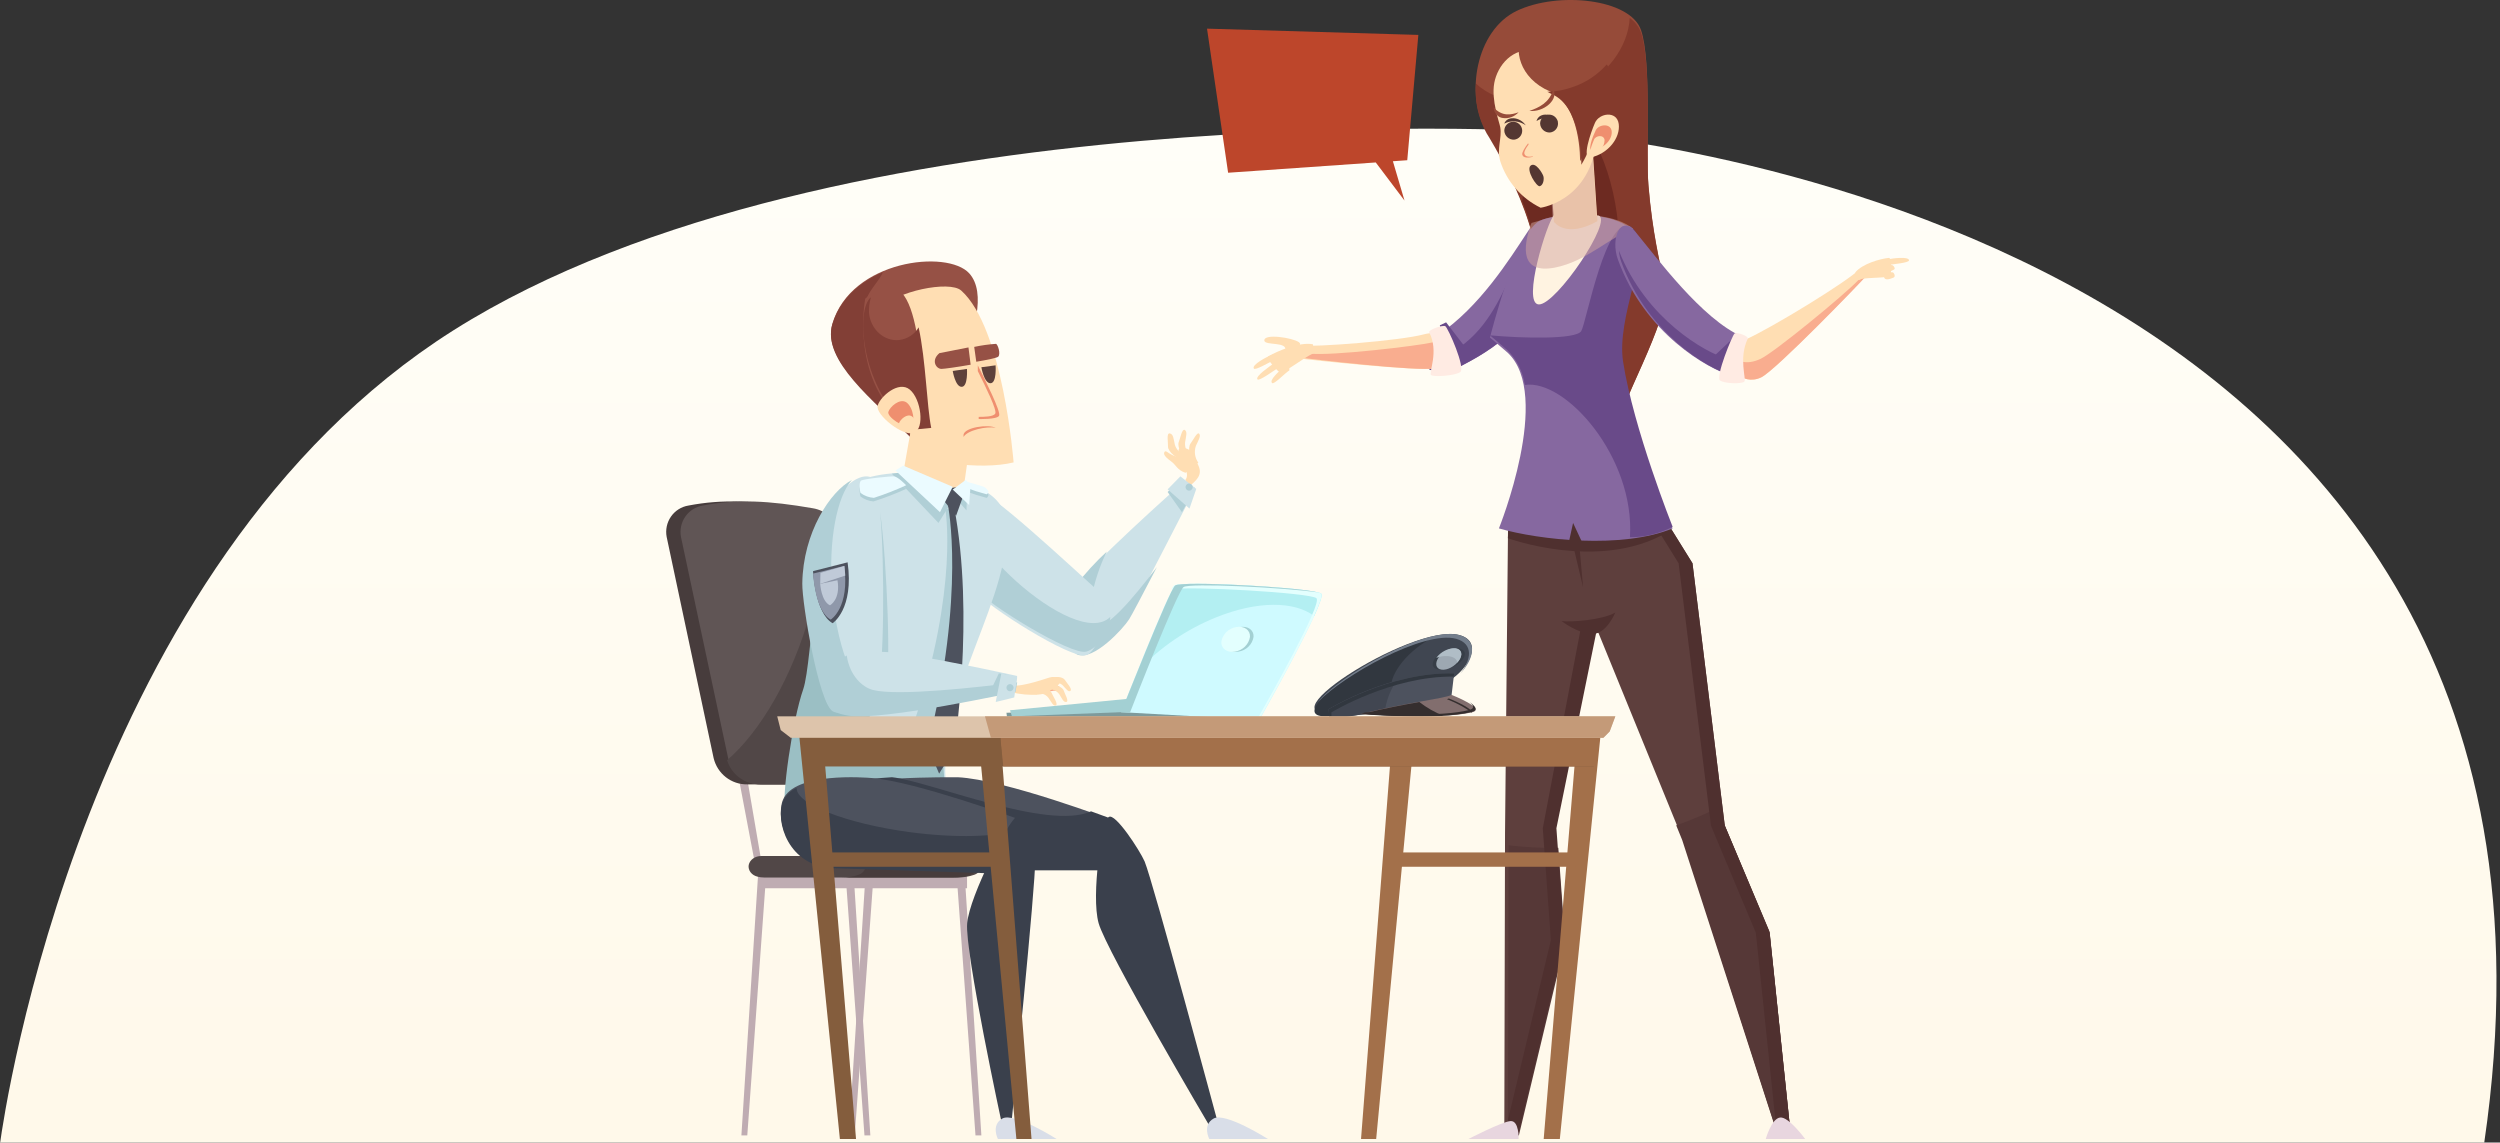 <svg width="698" height="319" viewBox="0 0 698 319" fill="none" xmlns="http://www.w3.org/2000/svg">
<rect x="0" y="0" width="698" height="319" fill="#333333" stroke="none"/>
<path fill-rule="evenodd" clip-rule="evenodd" d="M0.045 319H693.603C732.163 55.99 431.547 36.662 431.547 36.662C431.547 36.662 232.542 25.244 126.539 92.265C23.358 157.502 1.154 310.88 0.045 319Z" fill="url(#paint0_linear)"/>
<rect x="212" y="244" width="58" height="4" fill="#BFACB2"/>
<path d="M243 317L238.354 244.388L236 243L241.356 317H243Z" fill="#BFACB2"/>
<path d="M211.092 242.731L205 210.62L207.358 210L213 243L211.092 242.731Z" fill="#BFACB2"/>
<path d="M207 317L211.646 244.388L214 243L208.644 317H207Z" fill="#BFACB2"/>
<path d="M237 317L241.646 244.388L244 243L238.644 317H237Z" fill="#BFACB2"/>
<path d="M274 317L269.354 244.388L267 243L272.356 317H274Z" fill="#BFACB2"/>
<path d="M246.092 240.731L240 208.62L242.358 208L248 241L246.092 240.731Z" fill="#BFACB2"/>
<path d="M199.242 211.649C200.282 216.027 204.194 219.084 208.646 218.998H235.515C238.038 219.016 240.445 217.925 242.111 216.01C243.713 214.147 244.346 211.627 243.817 209.218L230.383 148.769C229.498 145.177 226.572 142.469 222.954 141.896C210.782 139.777 201.808 139.301 192.216 141.149C190.246 141.466 188.487 142.577 187.34 144.228C186.193 145.879 185.757 147.929 186.131 149.911L199.242 211.649Z" fill="#473C3C"/>
<path d="M211.538 244.774C209.875 244.399 208.798 242.999 209.032 241.516C209.344 240.031 210.85 238.965 212.582 239.001H270.682C272.211 238.972 273.561 239.868 273.934 241.162C274.244 242.451 273.443 243.747 272.037 244.231C270.521 244.76 268.9 245.021 267.267 244.999H213.3C212.703 245.004 212.109 244.928 211.538 244.774Z" fill="#514747"/>
<path d="M203.292 211.651C204.33 216.028 208.238 219.084 212.685 218.998H239.522C242.045 219.014 244.45 217.919 246.111 215.997C247.715 214.137 248.347 211.616 247.815 209.207L234.329 148.773C233.457 145.179 230.535 142.469 226.922 141.901C214.751 139.783 205.801 139.294 196.22 141.154C194.251 141.472 192.493 142.582 191.345 144.231C190.198 145.881 189.759 147.931 190.128 149.914L203.292 211.651Z" fill="#605555"/>
<path d="M247.822 209.272L234.213 149.321C233.701 147.139 232.368 145.235 230.489 144C230.229 153.084 228.823 162.1 226.305 170.836C221.186 189.185 212.262 204.274 203 212.263C204.257 216.318 208.052 219.062 212.316 218.999H239.399C241.945 219.015 244.372 217.928 246.048 216.022C247.69 214.183 248.349 211.675 247.822 209.272Z" fill="#514747"/>
<path d="M272.937 241.161C272.561 239.866 271.216 238.97 269.694 239.001H238.391C239.911 238.972 241.251 239.868 241.621 241.161C241.929 242.451 241.134 243.747 239.737 244.231C238.231 244.759 236.621 245.019 235 244.999H266.302C267.924 245.021 269.534 244.76 271.04 244.231C272.438 243.748 273.238 242.453 272.937 241.161Z" fill="#473C3C"/>
<path d="M426.708 64.42C421.341 72.588 413.103 85.724 401.511 93.524C391.824 100.031 399.794 106.469 406.261 103.053C412.727 99.636 429.149 92.38 434.731 70.764C436.3 64.679 430.665 58.444 426.708 64.42Z" fill="#8668A0"/>
<path d="M431.249 62C422.774 64.829 421.631 91.546 403 99.417C401.131 100.329 399.005 100.538 397 100.005C397.309 103.367 402.071 105.253 406.241 103.053C412.577 99.65 429.137 92.338 434.733 70.637C435.728 66.742 433.805 62.806 431.249 62Z" fill="#694A89"/>
<path d="M409 96.81L403.756 90L402 90.818L404.538 100L409 96.81Z" fill="#694A89"/>
<path d="M397.489 93.362C390.865 95.143 367.193 96.962 362.924 96.479C362.924 96.479 360.845 99.749 362.924 100.092C365.004 100.436 396.346 103.757 400.546 102.841C407.293 101.39 406.453 90.944 397.489 93.362Z" fill="#FFDEB3"/>
<path d="M403.017 93C403.822 95.768 403.645 94.73 400.039 95.588C396.229 96.502 371.51 99.491 365.542 98.702C365.214 99.699 362.141 99.63 363.234 99.837C365.241 100.211 396.379 103.823 400.545 102.827C405.475 101.706 406.335 95.394 403.017 93Z" fill="#F9AD8F"/>
<path d="M354.139 99.478C356.815 97.93 362.717 95.44 366.545 96.113L367 98.482C363.28 100.272 358.903 104 357.444 104C356.963 104 353.242 99.962 354.139 99.478Z" fill="#FFDEB3"/>
<path d="M359.999 103.408C358.645 104.251 355.685 107.468 355.165 106.942C354.332 106.13 356.86 103.935 358.259 102.596C360.103 100.882 359.999 103.408 359.999 103.408Z" fill="#FFDEB3"/>
<path d="M355.505 100.652C354.226 101.228 350.388 103.535 350.068 102.886C349.416 101.877 353.612 99.643 354.929 99.153C356.937 98.403 355.505 100.652 355.505 100.652Z" fill="#FFDEB3"/>
<path d="M358.799 98C359.762 95.238 353.165 96.588 353.005 95.1C352.777 93.044 360.82 94.272 362.639 95.53C364.459 96.788 358.799 98 358.799 98Z" fill="#FFDEB3"/>
<path d="M356.855 102.712C355.627 103.5 351.564 106.46 351.091 105.939C350.335 105.106 354.493 102.295 355.721 101.388C357.598 100.02 356.855 102.712 356.855 102.712Z" fill="#FFDEB3"/>
<path d="M399.019 92.775C398.685 92.143 402.779 90.659 403.529 91.071C404.278 91.484 409.336 102.889 407.663 103.92C405.99 104.95 400.331 105.294 399.555 104.731C398.779 104.167 401.869 98.162 399.019 92.775Z" fill="#FFEBE3"/>
<path d="M415.032 36.626C409.008 26.614 412.026 8.493 423.505 3.018C434.984 -2.457 455.086 -0.365 458.146 8.33C461.205 17.024 459.499 42.617 460.244 51.596C461.381 65.181 463.33 72.367 464.887 80.518C466.443 88.669 451.445 114.371 450.903 121C450.903 121 427.634 98.517 429.448 80.341C431.262 62.165 415.032 36.626 415.032 36.626Z" fill="#964B39"/>
<path d="M464.887 80.741C463.331 72.646 461.383 65.509 460.246 52.018C459.488 43.1 461.207 17.695 458.149 9.047C457.531 7.416 456.438 6.007 455.01 5C454.631 12.973 448.718 21.19 439.342 25.615C429.289 30.324 418.33 29.136 412.093 23.349C411.67 28.159 412.702 32.985 415.056 37.204C415.056 37.204 431.292 62.541 429.465 80.62C427.639 98.698 450.91 121 450.91 121C451.451 114.362 466.443 88.823 464.887 80.741Z" fill="#843A2C"/>
<path d="M429.985 86.493C432.146 90.351 434.821 93 437.752 93.775C445.317 95.744 451.694 84.592 451.991 68.834C452.288 53.077 445.371 34.154 437.82 32.158C431.174 30.419 426.499 43.364 425 56.093C428.08 63.917 430.525 72.896 429.755 80.544C429.578 82.529 429.655 84.528 429.985 86.493Z" fill="#6D2A21"/>
<path d="M420.204 232.648L421.036 147.919L449.407 120L472.543 157.266L481.568 230.544L494.097 260.433L500 317H496.414L470.143 235.171L446.299 176.729L444.594 175.974L433.742 232.23L436.046 263.481L423.081 317H420L420.204 232.648Z" fill="#5E3F3D"/>
<path d="M421.19 236L421 317H424.072L437 263.063L435.083 236.707C430.442 236.789 425.8 236.553 421.19 236Z" fill="#563837"/>
<path d="M481.271 229.813L480.675 225C476.584 227.099 472.349 228.916 468 230.438L469.662 234.517L496.357 317H500L494.002 259.981L481.271 229.813Z" fill="#563837"/>
<path d="M446 175L443.11 175.769L441.43 175.013L430.745 231.254L433.003 262.496L421.013 312.696L421 316H424.038L436.82 262.496L434.548 231.254L446 175Z" fill="#4F302F"/>
<path d="M494.096 260.433L481.565 230.544L472.539 157.266L449.4 120L447 122.36L468.666 157.266L477.706 230.544L490.224 260.433L496.005 315.692L496.414 317H500L494.096 260.433Z" fill="#4F302F"/>
<path d="M436 173.398C438.201 173.77 447.467 173.146 451 171C451 171 448.519 177.199 444.397 176.995C440.276 176.791 436 173.398 436 173.398Z" fill="#4F302F"/>
<path d="M421 150.272C421 150.272 446.253 159.517 465 148.889L456.357 135L421.189 146.167L421 150.272Z" fill="#4F302F"/>
<path d="M418.499 147.531C429.865 150.801 452.96 153.341 467 147.531C467 147.531 454.532 120.302 451.644 101.654C449.709 89.195 460.833 71.723 456.615 65.426C451.751 58.129 433.614 59.629 429.744 61.71C423.242 65.223 416 94.249 416 94.249C416 94.249 420.031 97.641 420.944 98.478C433.546 110.262 418.499 147.531 418.499 147.531Z" fill="#8668A0"/>
<path d="M425.726 107.478C437.081 105.757 456.52 127.702 455.081 150C459.227 149.995 463.313 148.996 467 147.086C467 147.086 456.063 119.691 453.17 100.999C451.233 88.501 460.825 71.042 456.601 64.726C456.287 64.228 455.912 63.773 455.484 63.37C448.408 59.304 442.946 90.033 441.48 92.446C440.013 94.858 424.717 94.438 416 93.625C416.323 93.882 420.036 97.027 420.924 97.841C423.527 100.438 425.214 103.823 425.726 107.478Z" fill="#694A89"/>
<path d="M446.222 60.175L433.923 60C432.083 61.56 424.775 84.865 429.647 84.999C434.519 85.134 450.71 61.103 446.222 60.175Z" fill="#FFF3E1"/>
<path d="M446 61.752L444.108 33L433 48.923L433.858 61.944C433.858 61.944 437.125 66.695 446 61.752Z" fill="#FFDEB3"/>
<path d="M423.997 318H410C410 318 419.209 313.238 421.692 313.007C424.175 312.777 423.997 318 423.997 318Z" fill="#E8D6DF"/>
<path d="M504 318H493C493 318 494.606 312.285 497.015 312.009C499.423 311.732 504 318 504 318Z" fill="#E8D6DF"/>
<path d="M439 151.378L442 164L440.848 151L439 151.378Z" fill="#4F302F"/>
<g style="mix-blend-mode:multiply" opacity="0.5">
<path d="M434.088 74.722C443.069 72.958 449.078 66.351 456 63.943C453.596 61.836 449.811 60.715 445.818 60.263L443.994 33L433.342 48.047L432.776 49.839L433.494 60.509C433.47 60.548 433.437 60.581 433.398 60.605C432.315 60.792 431.254 61.09 430.234 61.494L427.595 62.247C424.929 69.428 424.708 76.501 434.088 74.722Z" fill="#D3A59F"/>
</g>
<path d="M430.145 58C424.771 55.378 420.704 50.697 418.878 45.035C417.828 41.553 419.383 38.599 418.878 35.551C418.646 34.196 416.314 28.018 417.2 23.168C418.087 18.318 422.342 12.966 428.849 14.172C435.355 15.378 445.571 23.385 445.967 33.492C446.84 55.751 430.145 58 430.145 58Z" fill="#FFDEB3"/>
<path d="M441.15 45C445.187 38.764 443.842 32.743 449.13 31.675C454.419 30.606 447.273 10.179 442.698 8.961C438.122 7.744 427.895 5.065 425.203 9.299C422.512 13.534 424.046 21.799 432.766 25.533C441.487 29.267 441.15 45 441.15 45Z" fill="#964B39"/>
<path d="M448.589 18C446.091 20.824 442.957 22.944 439.474 24.168C437.073 25.071 434.55 25.569 432 25.641C432.443 25.887 432.898 26.119 433.367 26.324C441.818 30.049 441.505 46 441.505 46C445.412 39.71 444.774 33.979 449.852 32.901C452.834 32.259 452.977 23.185 448.589 18Z" fill="#843A2C"/>
<path d="M444.129 43.969C449.096 42.889 452.45 38.404 451.951 34.622C451.452 30.84 446.523 31.529 445.32 34.285C444.116 37.04 441.505 44.537 444.129 43.969Z" fill="#FFDEB3"/>
<path d="M444.753 41.982C448.072 41.361 450.303 38.74 449.967 36.529C449.631 34.318 446.352 34.728 445.545 36.343C444.739 37.957 443.006 42.317 444.753 41.982Z" fill="#EF8F6F"/>
<path d="M444.489 42.986C446.484 42.728 447.981 41.066 448 39.089C447.765 37.516 445.561 37.804 445.062 38.959C444.562 40.114 443.314 43.232 444.489 42.986Z" fill="#FFDEB3"/>
<path d="M427 30.973C429.715 30.021 432.515 28.746 433.696 25C433.696 25 434.913 26.892 432.478 29.145C430.948 30.488 428.982 31.144 427 30.973Z" fill="#964B39"/>
<path d="M435 34C433.176 32.677 430.89 32.595 429 33.785C429 33.785 429.341 31.985 431.555 32C432.897 32.044 434.155 32.775 435 34Z" fill="#543732"/>
<path d="M424 31.346C421.857 32.082 419.483 32.607 417 30C417.148 31.583 418.241 32.82 419.605 32.947C421.201 33.188 422.807 32.603 424 31.346Z" fill="#964B39"/>
<path d="M426.658 40L426.788 40.347C426.024 41.357 425.461 42.367 425.605 42.913C425.865 43.922 427.192 43.806 428 43.657V43.757C428 43.757 425.374 44.601 425.014 43.144C424.884 42.582 425.692 41.225 426.658 40Z" fill="#EF8F6F"/>
<path d="M430 34.478C430.014 33.128 431.095 32.032 432.443 32.001C433.791 31.97 434.92 33.015 434.996 34.364C435.072 35.712 434.066 36.878 432.723 36.998C431.277 37.052 430.06 35.926 430 34.478Z" fill="#543732"/>
<path d="M426 35C424.222 33.697 421.936 33.514 420 34.519C420 34.519 420.419 32.88 422.62 33.007C423.962 33.108 425.197 33.836 426 35Z" fill="#543732"/>
<path d="M420 36.477C420.015 35.129 421.093 34.034 422.438 34.001C423.784 33.968 424.914 35.008 424.995 36.354C425.076 37.7 424.079 38.869 422.739 38.998C422.042 39.028 421.361 38.779 420.848 38.306C420.334 37.834 420.029 37.175 420 36.477H420Z" fill="#543732"/>
<path d="M456.694 64.827C462.551 71.91 475.184 89.112 486.38 93.969C495.591 98.016 489.185 106.529 483.109 104.762C477.032 102.994 459.253 93.254 451.739 72.517C449.59 66.608 452.396 59.619 456.694 64.827Z" fill="#8668A0"/>
<path d="M452.655 73.077C452.303 72.084 452.083 71.049 452 70C459.65 89.257 476.209 98.407 481.987 100.092C485.152 100.914 488.422 99.18 489.49 96.113C493.663 100.344 488.393 106.232 483.311 104.773C477.372 103.102 459.998 93.46 452.655 73.077Z" fill="#694A89"/>
<path d="M486 94.597L484.333 94L477 100.899L481.207 103L486 94.597Z" fill="#694A89"/>
<path d="M487.419 94.764C494.175 91.823 516.153 78.436 519.358 75C519.358 75 521.173 75.674 520.986 76.979C519.531 78.697 495.924 103.286 491.798 105.334C485.122 108.646 478.272 98.736 487.419 94.764Z" fill="#FFDEB3"/>
<path d="M483.704 97.777C484.199 101.197 487.65 102.031 491.596 100.171C495.301 98.434 514.75 82.513 518.896 78.163C519.311 78.491 521.09 76.494 520.996 77.124C519.538 78.833 495.889 103.303 491.756 105.341C486.473 107.954 481.029 102.25 483.704 97.777Z" fill="#F9AD8F"/>
<path d="M487.979 94.532C488.298 93.865 484.921 92.636 484.295 93.103C483.669 93.571 478.88 105.296 480.243 106.231C481.606 107.165 486.382 107.219 487.021 106.551C487.66 105.883 485.351 100.114 487.979 94.532Z" fill="#FFEBE3"/>
<path d="M527.383 72.001C524.956 72.253 520.01 73.609 518 76.056L519.005 78C522.215 77.343 526.913 77.72 527.774 76.965C528.062 76.728 528.205 71.917 527.383 72.001Z" fill="#FFDEB3"/>
<path d="M528.826 76.395C528.744 76.227 528.598 76.099 528.421 76.038C528.244 75.977 528.051 75.99 527.883 76.072C527.081 76.452 525.871 76.789 526.011 77.352C526.293 78.477 527.714 77.858 528.544 77.563C529.149 77.352 529.051 76.831 528.826 76.395Z" fill="#FFDEB3"/>
<path d="M526.872 72.47C524.753 73.036 527.163 74 527.163 74C528.531 73.74 532.976 73.403 533 72.684C532.988 71.521 528.204 72.118 526.872 72.47Z" fill="#FFDEB3"/>
<path d="M523.052 76.456C525.761 73.513 525.08 77.422 526.363 76.962C528.153 76.318 525.935 71.382 522.656 73.544C520.977 74.647 523.052 76.456 523.052 76.456Z" fill="#FFDEB3"/>
<path d="M528.705 75.323C529.198 75.11 528.985 74.656 528.705 74.31C528.465 74 528.037 73.91 527.693 74.097C526.948 74.496 525.856 75.096 526.016 75.576C526.349 76.549 528.173 75.576 528.705 75.323Z" fill="#FFDEB3"/>
<path d="M438 151.452L439.206 146L442 152L438 151.452Z" fill="#4F302F"/>
<path d="M429.903 51.992C429.032 52.221 425.98 47.409 427.347 46.248C428.715 45.087 430.621 48.326 430.897 49.151C431.173 49.976 430.911 51.717 429.903 51.992Z" fill="#543732"/>
<path d="M396 9.747L337 8L342.889 48.228L384.114 45.357L392.137 56L388.895 45.019L392.907 44.735L396 9.747Z" fill="#BD462B"/>
<path d="M294.198 192.841C295.469 192.841 295.831 193.336 295.982 192.531C296.134 191.726 295.283 191.308 294.28 191.122C293.277 190.936 292.787 189.698 291.166 190.069L290 192.159C291.313 192.956 292.779 193.194 294.198 192.841Z" fill="#F9AD8F"/>
<path d="M292.421 193.312C294.507 192.014 295.658 191.292 295.956 190.569C296.254 189.846 295.008 188.534 292.99 189.168C290.972 189.802 283.508 192.397 281.639 191.07L280 191.985C281.761 194.02 290.335 194.609 292.421 193.312Z" fill="#FFDEB3"/>
<path d="M295.757 193.845C296.487 195 296.946 196.183 297.739 195.976C298.532 195.77 297.295 193.776 296.978 192.772C296.661 191.768 294.061 190.668 292 191.094V192.47C293.464 192.174 294.98 192.729 295.757 193.845Z" fill="#FFDEB3"/>
<path d="M296.712 191.348C297.634 192.316 298.351 193.389 298.888 192.86C299.426 192.331 297.877 190.728 297.314 189.836C296.751 188.944 294.446 188.581 293 189.685L293.397 191.197C294.412 190.391 295.752 190.453 296.712 191.348Z" fill="#FFDEB3"/>
<path d="M292.728 194.836C293.563 196.038 294.12 197.304 294.815 196.935C295.511 196.566 294.05 194.499 293.591 193.41C293.132 192.32 290.711 191.503 289 192.352L289.181 193.955C290.403 193.322 291.841 193.679 292.728 194.836Z" fill="#FFDEB3"/>
<path d="M334.647 130.109C333.541 127.508 332.932 126.208 332.22 125.713C331.509 125.219 328.612 124.062 329.044 126.481C329.476 128.9 332.538 132.034 330.962 133.984L331.775 136C334.024 134.192 335.778 132.671 334.647 130.109Z" fill="#FFDEB3"/>
<path d="M327.546 127.17C325.832 126.377 325.479 125.572 325.084 126.261C324.69 126.949 325.737 127.936 327.029 128.858C328.321 129.78 328.702 131.273 330.973 132L333 130.701C331.528 129.098 329.65 127.882 327.546 127.17Z" fill="#FFDEB3"/>
<path d="M333.9 124.464C334.56 123.002 335.372 121.731 334.814 121.102C334.256 120.473 333.114 122.92 332.391 123.836C331.668 124.751 331.934 128.141 333.304 130L334.573 129.18C333.597 127.844 333.342 126.055 333.9 124.464Z" fill="#FFDEB3"/>
<path d="M330.872 123.532C331.11 121.936 331.6 120.528 330.802 120.054C330.004 119.581 329.556 122.328 329.094 123.465C328.632 124.602 329.92 127.687 331.894 129L333 127.836C331.55 126.869 330.74 125.231 330.872 123.532Z" fill="#FFDEB3"/>
<path d="M328.036 124.24C327.673 122.658 327.641 121.197 326.615 121.009C325.588 120.822 326.172 123.516 326.109 124.737C326.046 125.957 328.636 128.41 331.274 129L332 127.565C330.074 127.137 328.563 125.87 328.036 124.24Z" fill="#FFDEB3"/>
<path d="M254.532 121.946C244.389 111.922 229.384 100.466 232.391 90.402C237.645 72.583 264.499 69.557 270.62 76.325C280.33 87.132 257.187 122 257.187 122L254.532 121.946Z" fill="#965145"/>
<path d="M266.232 101.226C255.769 102.313 242.847 95.352 241.783 85.039C241.464 82.048 245.492 78.642 246.503 76C240.148 78.682 234.537 83.416 232.384 90.618C229.432 100.676 244.163 112.076 254.12 122H256.779C261.073 115.282 264.825 108.228 268 100.904C267.322 101.065 266.75 101.159 266.232 101.226Z" fill="#823F36"/>
<path d="M301.79 181.746C306.205 183.451 312.689 176.101 314.306 173.558C315.924 171.015 333 137.729 333 137.729L329.937 135C329.937 135 303.593 158.34 299.749 164.464C295.904 170.589 299.232 180.774 301.79 181.746Z" fill="#CDE2E8"/>
<path d="M333.475 136.065C333.435 136.345 333.385 136.635 333.325 136.935C333.555 136.495 333.675 136.245 333.675 136.245L333.475 136.065Z" fill="#B0CFD6"/>
<path d="M305.516 174.556C302.961 172.829 305.079 161.825 309.026 154C305.836 156.937 302.907 160.147 300.27 163.593C296.323 169.896 298.194 181.805 300.817 182.778C305.366 184.519 313.589 175.529 315.255 172.911C315.938 171.856 319.285 165.484 323 158.344C316.361 167.019 308.466 176.557 305.516 174.556Z" fill="#B0CFD6"/>
<path d="M274.388 137.557C281.318 141.171 307.214 165.873 308.619 166.686C310.024 167.498 307.39 181.696 303.216 182.928C299.041 184.16 275.523 169.203 272.699 165.413C266.499 156.967 265.823 133.064 274.388 137.557Z" fill="#CDE2E8"/>
<path d="M270.283 138.101C270.633 137.629 271.099 137.25 271.637 137C266.071 138.605 267.263 157.499 272.707 164.756C275.496 168.471 299.153 183.172 303.324 181.925C306.466 180.996 309.675 176.512 310 172.226C300.209 182.018 263.295 147.614 270.283 138.101Z" fill="#B0CFD6"/>
<path d="M220.27 227.125C219.037 223.063 222.267 200.733 225.161 192.338C228.056 183.942 228.016 139.526 239.567 134.34C251.119 129.154 278.845 132.62 280.681 144.428C283.965 165.444 260.714 193.773 264.279 220.544C265.257 227.965 222.91 235.941 220.27 227.125Z" fill="#CDE2E8"/>
<path d="M249 132.265L262.014 146L266.541 138.735L269.838 142.507L270 137.212L266.622 137.295L250.905 132L249 132.265Z" fill="#B0CFD6"/>
<path d="M274.834 136.986C275.296 137.287 275.694 137.691 276 138.17C276 138.306 275.734 138.946 275.442 139C273.508 138.5 271.599 137.891 269.724 137.177C268.934 136.685 268.325 135.916 268 135C268 135 273.984 136.551 274.834 136.986Z" fill="#B0CFD6"/>
<path d="M263.166 208.938C261.655 213.997 253.459 211.542 249.879 211.542C235.053 211.542 248.517 160.767 240.431 148.141C237.313 143.23 236.074 140.047 236.972 136C227.143 144.876 227.007 184.562 224.243 192.494C221.303 200.858 218.022 223.048 219.274 227.149C221.997 235.917 264.977 227.972 263.983 220.593C263.67 218.354 263.112 211.231 263.166 208.938Z" fill="#9BBFC4"/>
<path d="M257.799 209L262.329 203.043C262.329 203.043 270.129 170.024 265.571 142.23L263.908 142C263.908 142 267.884 163.661 255 202.326L257.799 209Z" fill="#B0CFD6"/>
<path d="M274.837 135.986C275.298 136.291 275.694 136.694 276 137.17C276 137.32 275.744 137.959 275.45 138C273.514 137.498 271.603 136.89 269.725 136.177C268.931 135.685 268.322 134.916 268 134C268 134 273.968 135.551 274.837 135.986Z" fill="#EBFBFF"/>
<path d="M262.204 216L266.329 209.271C266.329 209.271 272.338 172.343 266.329 141.256L264.652 141C264.652 141 269.753 165.224 259 208.477L262.204 216Z" fill="#4D525E"/>
<path d="M307.715 240.299L255.531 243C241.861 243 229.928 226.484 232.303 221.056C234.204 216.707 266.459 217.004 267.369 217.004C280.537 217.598 311 229.158 311 229.158L307.715 240.299Z" fill="#4D525E"/>
<path d="M304.62 226.523C292.483 232.02 259.699 218.141 249.043 217C241.02 217.508 233.214 218.553 232.305 220.669C229.929 226.166 241.807 243 255.532 243H309.48L311 228.873C311 228.873 308.502 227.911 304.62 226.523Z" fill="#3A404C"/>
<path d="M319.582 240.523C318.245 237.465 311.372 226.849 309.567 228.102C307.762 229.355 304.553 249.913 306.732 257.741C308.912 265.568 337.486 314 337.486 314L340 313.38C340 313.38 321.842 245.858 319.582 240.523Z" fill="#3A404C"/>
<path d="M337.627 318H354C354 318 342.133 310.459 338.861 312.285C335.589 314.112 337.627 318 337.627 318Z" fill="#D9DEE8"/>
<path d="M279.844 241.287L232.664 242C219.993 241.575 216.419 228.746 218.598 223.304C221.78 215.491 241.613 217.081 243.494 217.232C255.679 218.233 284 228.581 284 228.581L279.844 241.287Z" fill="#4D525E"/>
<path d="M254.016 232.336C236.282 229.951 222.245 224.496 222.422 220C220.749 220.736 219.397 222.056 218.616 223.714C216.392 229.197 219.98 241.985 232.79 242.41L281.599 244L284 231.664C278.352 233.679 266.934 234.049 254.016 232.336Z" fill="#3A404C"/>
<path d="M288.992 240.523C288.847 237.465 285.901 226.849 283.708 228.102C281.515 229.355 270.763 249.913 270.036 257.741C269.31 265.568 279.772 314 279.772 314L282.413 313.367C282.413 313.367 289.269 245.858 288.992 240.523Z" fill="#3A404C"/>
<path d="M278.611 318H295C295 318 283.141 310.459 279.871 312.285C276.602 314.112 278.611 318 278.611 318Z" fill="#D9DEE8"/>
<path d="M245.733 136.666C248.241 145.592 250.189 187.214 248.145 190.915C247.123 192.765 238.171 198.766 234.179 196.493C230.186 194.221 225.867 168.233 226.003 162.586C226.208 140.98 242.613 125.645 245.733 136.666Z" fill="#CDE2E8"/>
<path d="M243.874 140C242.586 139.898 241.342 139.428 240.256 138.636C240.054 138.191 239.757 135.815 240.351 135.247C240.945 134.68 248.896 133.929 249.652 134.005C250.746 134.128 253 136.489 253 136.489C250.019 137.854 246.972 139.026 243.874 140Z" fill="#B0CFD6"/>
<path d="M245.739 143C247.079 157.387 246.838 188.537 244.976 191.645C244.052 193.178 237.34 197.454 233 197.155C233.126 197.289 233.27 197.403 233.429 197.495C237.354 199.761 246.155 193.776 247.159 191.93C248.901 188.727 247.695 157.184 245.739 143Z" fill="#B0CFD6"/>
<path d="M232.331 164.932C231.248 150.847 233.668 138.627 237.866 134C231.796 137.157 224.188 148.738 224.001 162.918C223.921 168.579 228.6 196.326 232.518 198.612C234.938 199.973 239.564 197.51 243 194.965C237.906 191.454 233.454 179.465 232.331 164.932Z" fill="#B0CFD6"/>
<path d="M231.019 191.953C231.856 197.513 234.742 198.236 237.763 198.764C247.056 200.376 283.245 193.204 283.245 193.204L284 188.728C284 188.728 254.084 182.098 246.463 182.001C238.842 181.904 230.547 188.756 231.019 191.953Z" fill="#CDE2E8"/>
<path d="M276 194L278.875 188L281 188.36L279.834 193.169L276 194Z" fill="#B0CFD6"/>
<path d="M243.737 192.64C240.682 191.867 237.219 188.572 236.404 183C232.249 185.535 229.737 191.325 230.022 193.155C230.85 198.579 233.756 199.27 236.812 199.799C246.181 201.372 283.525 193.209 283.525 193.209L284 190.498C273.164 191.894 250.676 194.416 243.737 192.64Z" fill="#B0CFD6"/>
<path d="M252 133.122L255.187 115L271 122.463L269.022 136.49C269.022 136.49 259.446 138.934 252 133.122Z" fill="#FFDEB3"/>
<path d="M266.941 144L263 139.157L264.78 136.294L267.5 136L269 138.274L266.941 144Z" fill="#4D525E"/>
<path d="M262.438 143L266 135.915L252.169 130L250 131.367L262.438 143Z" fill="#EBFBFF"/>
<path d="M270.582 141L266 136.69L269.617 134L271 135.339L270.582 141Z" fill="#EBFBFF"/>
<path d="M243.996 139C242.666 138.924 241.376 138.452 240.256 137.632C240.054 137.186 239.757 134.804 240.351 134.235C240.945 133.666 248.883 132.929 249.639 133.006C250.732 133.113 253 135.48 253 135.48C250.059 136.844 247.052 138.019 243.996 139Z" fill="#EBFBFF"/>
<path d="M236.653 157L227 159.456C227 159.456 227.559 171.288 232.47 174C232.47 174 238.485 170.101 236.653 157Z" fill="#4D525E"/>
<path d="M235.678 158L227 160.143C227 160.143 227.509 170.605 231.937 173C231.937 173.028 237.355 169.597 235.678 158Z" fill="#8F98AA"/>
<path d="M233.827 162L229 163.009C229 163.009 229.279 167.884 231.732 169C231.732 169 234.742 167.393 233.827 162Z" fill="#C0CAD8"/>
<path d="M235.777 158L236 160.698L229 163L229.066 159.935L235.777 158Z" fill="#C0CAD8"/>
<path d="M283 129.106C273.554 131.427 257.36 128.824 256.01 125.913C254.661 123.003 243.379 90.379 246.564 85.912C249.749 81.445 265.092 78.185 268.372 81.123C280.112 91.586 283 129.106 283 129.106Z" fill="#FFDEB3"/>
<path d="M259 118.46C256.48 106.483 258.066 68.555 241.575 83.392C241.575 83.392 237.017 106.659 253.564 119L259 118.46Z" fill="#965145"/>
<path d="M256.479 91.392C255.357 93.351 253.323 94.668 251.016 94.931C246.876 95.351 243.13 92.016 242.637 87.501C242.557 85.984 242.733 84.464 243.158 83C238.736 86.457 240.44 109.343 254.592 120L260 119.471C258.747 113.384 258.507 100.639 256.479 91.392Z" fill="#823F36"/>
<path d="M254.016 108.779C250.904 106.178 245.79 110.716 245.049 113.219C244.309 115.723 252.124 122.031 255.168 120.855C258.212 119.68 257.211 111.449 254.016 108.779Z" fill="#FFDEB3"/>
<path d="M253.076 112.347C251.2 111.07 248.426 113.624 248.024 115.003C247.622 116.382 252.339 119.613 254.054 118.898C255.769 118.183 254.978 113.701 253.076 112.347Z" fill="#EF8F6F"/>
<path d="M254.611 116.26C253.289 115.321 251.299 117.157 251.017 118.138C250.735 119.12 254.091 121.391 255.323 120.942C256.556 120.493 255.977 117.227 254.611 116.26Z" fill="#FFDEB3"/>
<path d="M284 189.113L283.171 194.728L278 196L279.576 188L284 189.113Z" fill="#CDE2E8"/>
<path d="M283 192C282.996 191.731 282.887 191.474 282.697 191.287C282.507 191.099 282.251 190.996 281.986 191C281.441 191 281 191.448 281 192C281 192.552 281.441 193 281.986 193C282.251 193.004 282.507 192.901 282.697 192.713C282.887 192.526 282.996 192.269 283 192Z" fill="#B0CFD6"/>
<path d="M329.995 143L332 139.456L327.414 136L326 137.365L329.995 143Z" fill="#B0CFD6"/>
<path d="M329.556 133L334 136.501L332.101 142L326 136.628L329.556 133Z" fill="#CDE2E8"/>
<path d="M332.497 135.135C332.026 134.861 331.423 135.017 331.143 135.485C330.862 135.952 331.008 136.559 331.469 136.848C331.931 137.137 332.538 137.001 332.834 136.543C332.987 136.315 333.037 136.033 332.973 135.765C332.909 135.498 332.736 135.269 332.497 135.135Z" fill="#B0CFD6"/>
<path d="M270.398 97C266.392 97.778 262.296 98.587 262.296 98.587C259.851 100.603 261.348 102.984 262.846 103C263.589 103 267.339 102.476 271 101.825L270.398 97Z" fill="#965145"/>
<path d="M278.108 96C276.057 96.135 274.016 96.421 272 96.856L272.574 101C275.677 100.479 278.462 99.917 278.743 99.556C279.403 98.727 278.645 96.294 278.108 96Z" fill="#965145"/>
<path d="M273 102C274.948 105.963 279.618 115.028 278.932 116.097C278.245 117.167 273.3 116.989 273.3 116.989L273 102Z" fill="#FFDEB3"/>
<path d="M273 102V103.605C275.207 108.021 278.447 114.577 277.867 115.482C277.287 116.387 274.753 116.374 273.252 116.387V116.991C273.252 116.991 278.296 117.155 278.939 116.099C279.582 115.043 274.967 105.964 273 102Z" fill="#EF8F6F"/>
<path d="M266 103.571L269.975 103C269.975 103 270.311 107.955 268.514 108C266.716 108.045 266 103.571 266 103.571Z" fill="#5E413B"/>
<path d="M274 102.527L277.965 102C277.965 102 278.352 106.97 276.547 107C274.741 107.03 274 102.527 274 102.527Z" fill="#5E413B"/>
<path d="M278 119.442C275.959 118.391 269.335 119.286 269.014 121.375C268.995 121.583 268.995 121.792 269.014 122C270.105 120.11 275.432 118.945 278 119.442Z" fill="#EF8F6F"/>
<path d="M351 200.736L350.676 197L281 199L281.162 200.236L321.678 202L351 200.736Z" fill="#7E9A9B"/>
<path d="M313 198.831C313 198.831 326.254 164.937 328.057 163.487C329.859 162.036 367.047 164.137 368.876 165.751C370.706 167.364 351.638 201 351.638 201L313 198.831Z" fill="#CFFAFF"/>
<path d="M339.399 172.421C351.082 167.674 361.404 167.823 366.929 172C368.465 168.569 369.328 166.142 368.883 165.735C367.064 164.121 330.007 162.06 328.295 163.47C327.217 164.365 321.975 177.032 318 187C324.022 180.665 331.317 175.695 339.399 172.421Z" fill="#B3EFF2"/>
<path d="M368.877 165.741C367.032 164.124 329.446 162.057 327.711 163.471C327.424 163.794 327.184 164.155 327 164.545C332.139 163.566 365.815 165.496 367.551 167.019C369.287 168.541 354.417 194.815 350.918 201H351.492C351.492 201 370.708 167.345 368.877 165.741Z" fill="#E3FFFE"/>
<path d="M316 195L282 198.305L282.531 200L315.031 198.761L316 195Z" fill="#A3D0D3"/>
<path d="M330.437 163.916C331.883 162.721 358.633 164.011 368 165.41C362.282 163.875 329.68 162.151 328.085 163.468C326.49 164.785 313 198.864 313 198.864L315.474 199C316.758 195.674 328.666 165.315 330.437 163.916Z" fill="#A3D0D3"/>
<path d="M349.995 177.798C350.104 175.909 348.402 174.689 346.197 175.069C344.013 175.416 342.315 177.089 342.005 179.202C341.896 181.091 343.598 182.311 345.803 181.931C347.985 181.581 349.681 179.909 349.995 177.798Z" fill="#A3D0D3"/>
<path d="M348.995 177.814C349.104 175.92 347.402 174.697 345.197 175.065C343.023 175.413 341.33 177.076 341.005 179.182C340.896 181.076 342.598 182.312 344.803 181.931C346.977 181.583 348.67 179.92 348.995 177.814Z" fill="#E3FFFE"/>
<path d="M407.415 177.287C393.938 173.771 348.206 203.82 375.569 198.327L404.417 190.208C410.413 186.52 414.133 179.038 407.415 177.287Z" fill="#404651"/>
<path d="M407.596 184.96C409.404 183.392 409.473 181.684 407.762 181.158C406.05 180.631 403.193 181.462 401.399 183.041C399.605 184.621 399.522 186.317 401.233 186.843C402.945 187.37 405.802 186.527 407.596 184.96Z" fill="#373E47"/>
<path d="M389.035 194.289C386.813 191.072 390.199 184.732 396.574 180.122C397.665 179.332 398.81 178.622 400 178C383.083 181.447 352.105 204.238 375.319 199.304L389.762 195.046C389.494 194.821 389.25 194.567 389.035 194.289Z" fill="#31373F"/>
<path d="M406.551 178.344C411.493 179.736 410.795 184.262 407.701 188.091C411.493 184.039 412.78 178.776 407.4 177.3C398.132 174.779 373.681 188.773 368 196C374.955 188.606 397.694 175.921 406.551 178.344Z" fill="#747E8C"/>
<path d="M405.098 195.599C389.51 199.288 383.802 198.399 371.148 201L371 198.001C371 198.001 388.352 187.464 406 188.021L405.098 195.599Z" fill="#4D525E"/>
<path d="M389.469 190.799C389.628 190.533 389.814 190.266 390 190C383.351 191.837 376.966 194.523 371 197.99L371.146 201C376.272 199.972 381.447 199.211 386.652 198.723C386.988 195.904 387.951 193.196 389.469 190.799Z" fill="#414651"/>
<path d="M380 199.319C380 199.319 401.219 201.097 410.899 198.908C415.261 197.923 405.253 194 405.253 194C403.421 195.043 393.659 195.954 380 199.319Z" fill="#826E6E"/>
<path d="M404.763 195.535C406.959 196.429 409.052 197.592 410.999 199C411.104 197.592 404.513 195 404.513 195C404.347 195.087 404.176 195.163 404 195.225L404.763 195.535Z" fill="#352E2E"/>
<path d="M396.268 196C392.048 196.747 386.478 197.78 380 199.374C387.653 199.987 395.331 200.15 403 199.862C400.608 198.898 398.345 197.6 396.268 196Z" fill="#352E2E"/>
<path d="M410.288 196C411.423 196.937 411.819 197.825 410.178 198.235C402.343 200.224 386.933 199.287 381.367 198.86L380 199.238C380 199.238 401.222 201.227 410.903 198.778C412.859 198.285 411.915 197.134 410.288 196Z" fill="#352E2E"/>
<path d="M371.727 198.89C371.727 198.89 388.567 188.672 405.892 188.91L406 188.021C388.406 187.464 371 198.001 371 198.001L371.148 201L371.767 200.881L371.727 198.89Z" fill="#31373F"/>
<path d="M406.909 184.972C408.319 183.402 408.369 181.712 407.02 181.167C405.672 180.621 403.434 181.459 402.073 183.029C400.712 184.599 400.613 186.289 401.962 186.835C403.31 187.38 405.499 186.529 406.909 184.972Z" fill="#9DA8B2"/>
<path d="M402.462 183.265C404.479 182.94 406.131 183.414 406.659 184.336C406.771 184.54 406.832 184.768 406.835 185C408.351 183.428 408.392 181.707 406.93 181.164C405.468 180.622 403.004 181.463 401.514 183.062C401.327 183.252 401.155 183.455 401 183.672C401.476 183.5 401.965 183.364 402.462 183.265Z" fill="#B0BDC6"/>
<path d="M440.426 204H447L435.506 318H431L440.426 204Z" fill="#A3704A"/>
<path d="M388.85 204H395L384.23 318H380L388.85 204Z" fill="#A3704A"/>
<rect x="389" y="238" width="51" height="4" fill="#A3704A"/>
<path d="M445 203H223L224.486 214H445V203Z" fill="#845D3D"/>
<path d="M447 203H279L280.11 214H445.565L447 203Z" fill="#A3704A"/>
<path d="M229.574 204H223L234.494 318H239L229.574 204Z" fill="#845D3D"/>
<path d="M279.158 204H273L283.774 318H288L279.158 204Z" fill="#845D3D"/>
<rect x="230" y="238" width="51" height="4" fill="#845D3D"/>
<path d="M451 200H217L217.973 203.834L220.782 206H447.65L449.419 204.22L451 200Z" fill="#DDC4AB"/>
<path d="M275 200L276.66 206H447.653L449.421 204.22L451 200H275Z" fill="#C49A78"/>
<defs>
<linearGradient id="paint0_linear" x1="1.999" y1="35" x2="1.999" y2="448.617" gradientUnits="userSpaceOnUse">
<stop stop-color="#FFFEF8"/>
<stop offset="1" stop-color="#FFF6E3"/>
</linearGradient>
</defs>
</svg>
